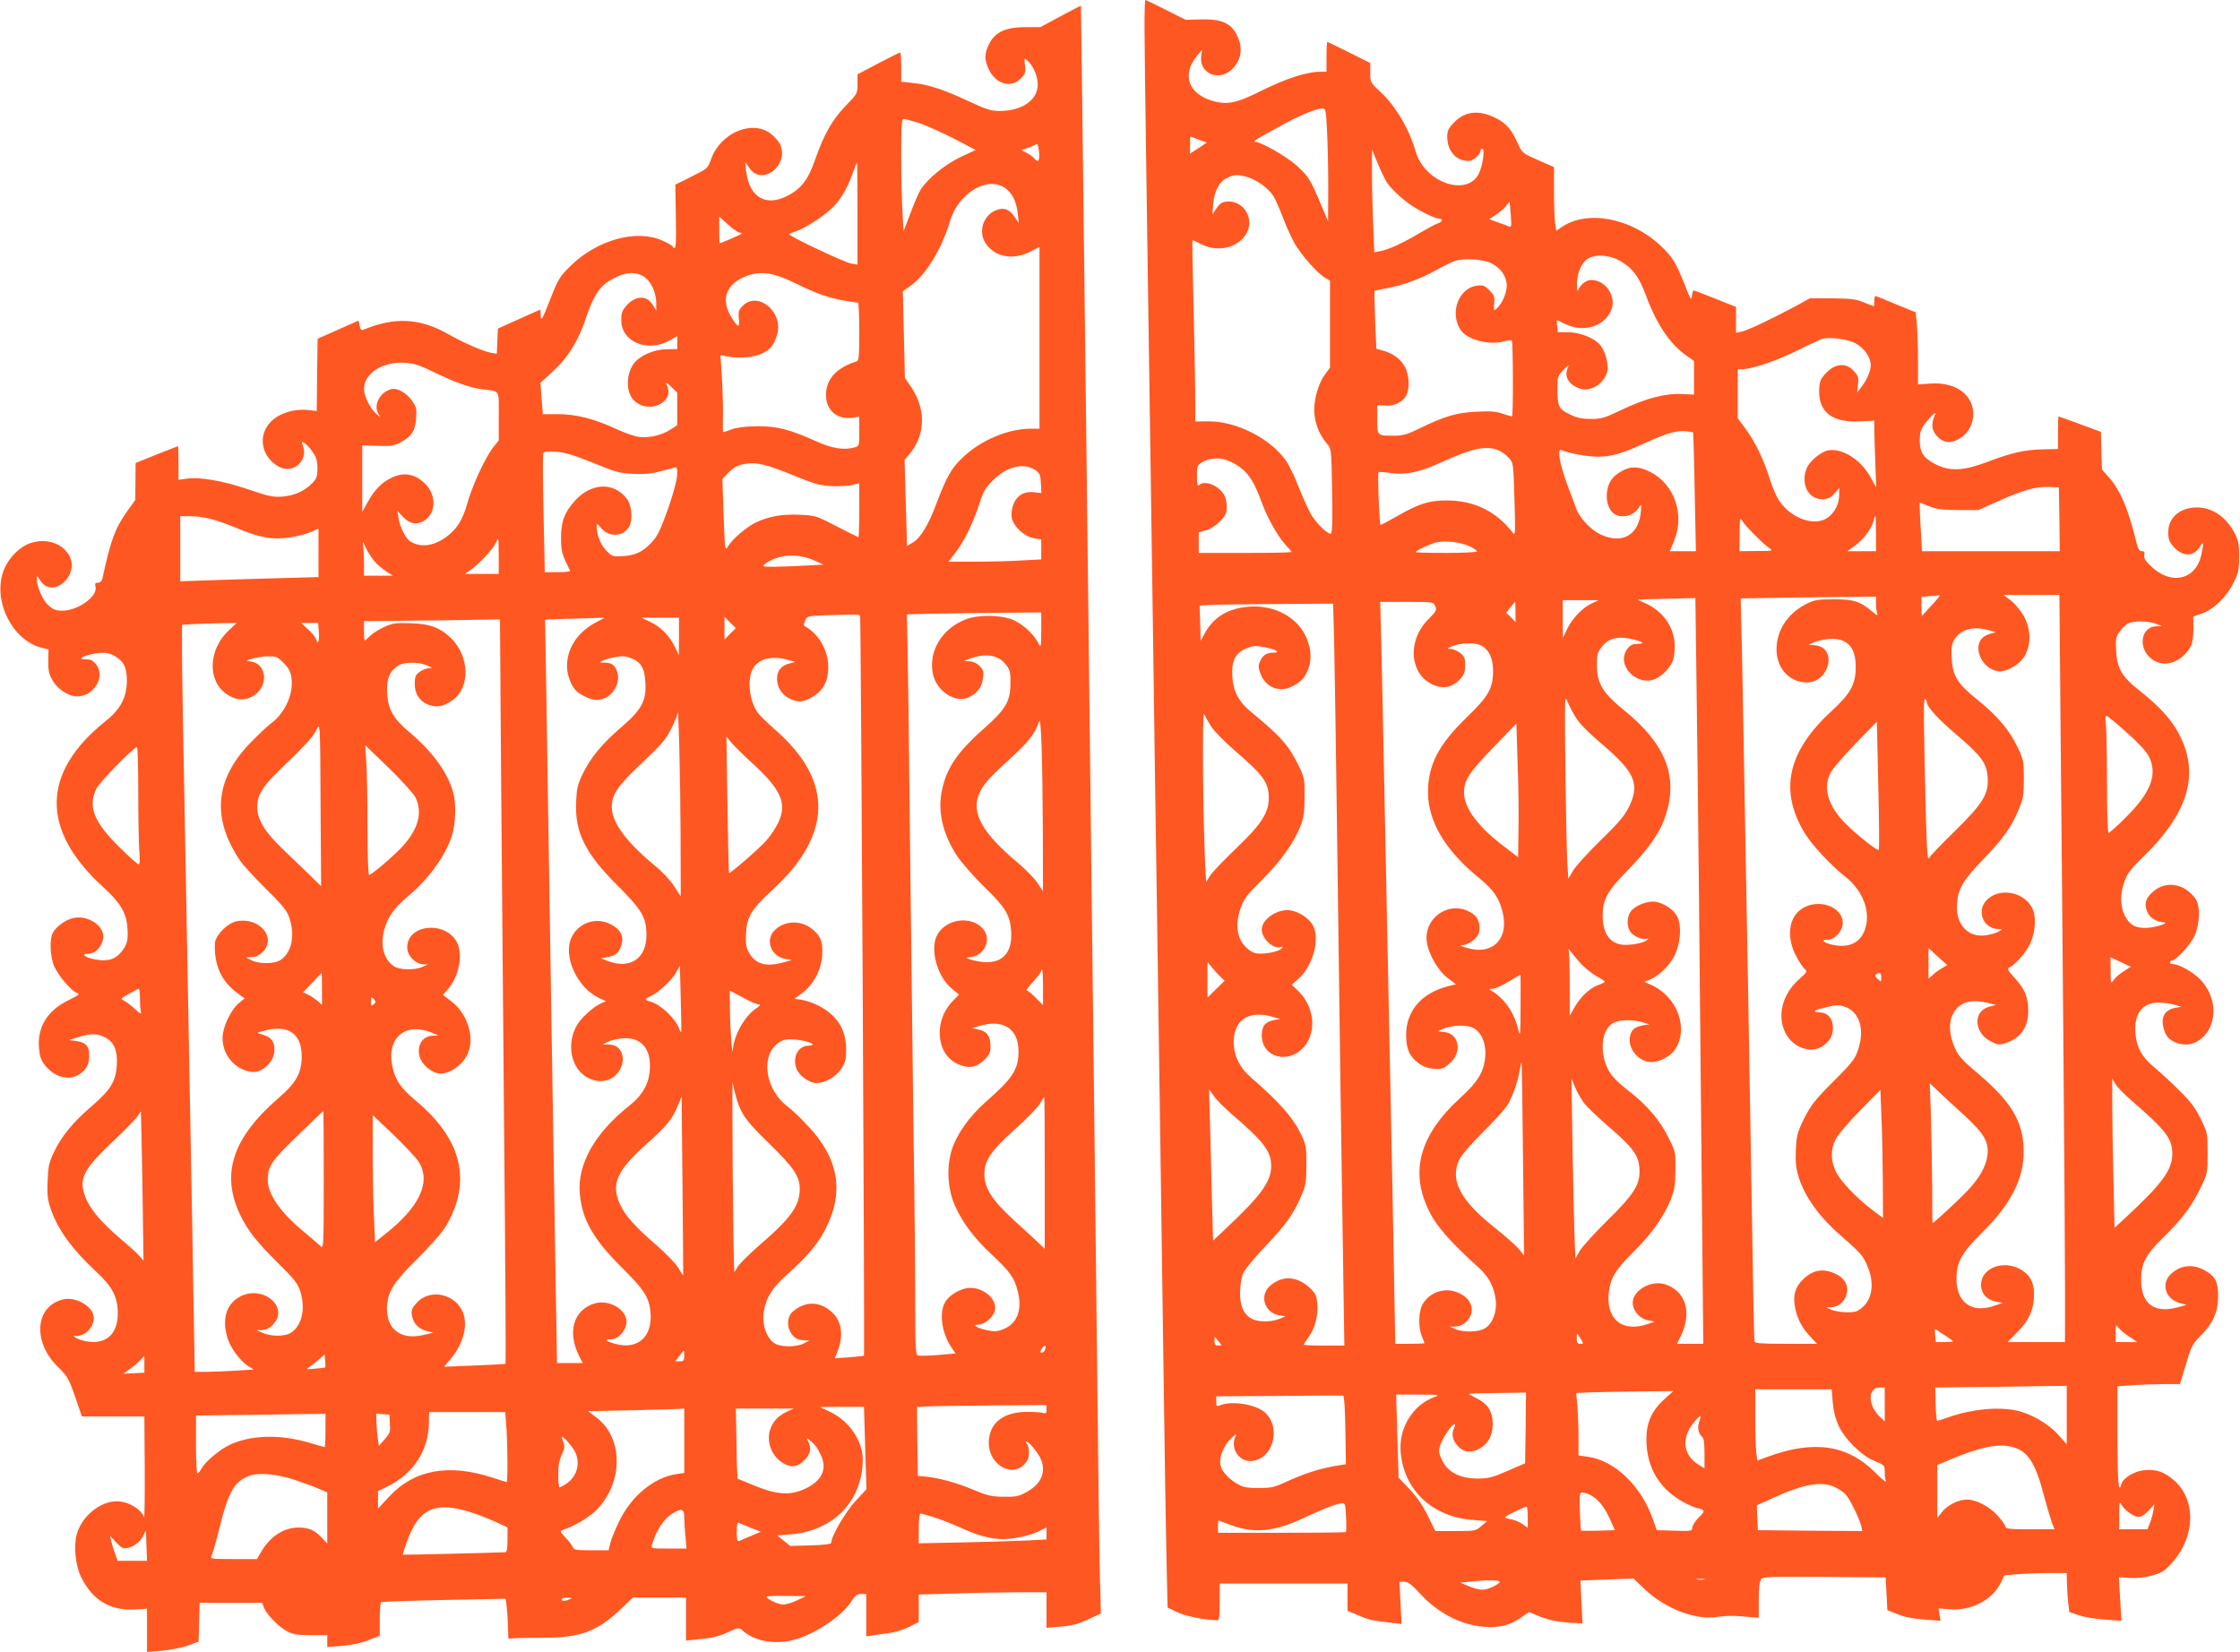 <?xml version="1.0" standalone="no"?>
<!DOCTYPE svg PUBLIC "-//W3C//DTD SVG 20010904//EN"
 "http://www.w3.org/TR/2001/REC-SVG-20010904/DTD/svg10.dtd">
<svg version="1.0" xmlns="http://www.w3.org/2000/svg"
 width="1280pt" height="944pt" viewBox="0 0 1280 944"
 preserveAspectRatio="xMidYMid meet">
<g transform="translate(0,944) scale(0.1,-0.1)"
fill="#ff5722" stroke="none">
<path d="M6540 9283 c0 -87 5 -446 10 -798 9 -607 17 -1149 40 -2760 5 -385
14 -1013 20 -1395 24 -1637 30 -2116 40 -2815 5 -407 13 -857 16 -1001 l6
-261 56 -27 c47 -23 159 -45 230 -46 9 0 12 28 12 105 l0 105 365 0 365 0 0
-78 0 -78 63 -26 c59 -26 77 -30 194 -43 l52 -6 -6 121 -6 120 28 0 c21 0 41
-15 86 -64 105 -115 237 -183 369 -193 90 -6 142 6 208 50 l49 34 69 -28 c47
-18 95 -28 153 -32 l84 -5 -6 122 -6 123 152 6 151 6 67 -64 c119 -112 295
-177 417 -155 34 6 92 7 145 2 l87 -8 0 101 c0 65 4 107 13 118 11 16 42 17
362 15 l350 -3 5 -93 5 -94 58 -23 c38 -16 89 -26 152 -31 l94 -7 -6 36 -5 35
64 -5 c124 -10 244 53 293 155 l19 39 81 7 c44 3 124 6 178 6 l97 0 1 -57 c1
-32 4 -82 7 -112 l7 -54 54 -18 c30 -11 97 -22 149 -25 l95 -7 -8 125 -7 124
62 -4 c40 -3 84 2 125 13 53 14 72 25 110 66 140 149 148 365 18 479 -55 48
-100 64 -168 58 -58 -5 -123 -44 -133 -80 -16 -61 -22 15 -22 271 l0 288 92 7
c50 3 130 6 178 6 l87 0 34 113 c30 101 38 117 81 160 74 74 102 136 103 227
0 82 -14 113 -68 145 -72 43 -141 38 -200 -14 -61 -56 -34 -147 52 -169 l36
-9 -45 -13 c-138 -39 -215 16 -215 155 0 95 25 143 126 242 105 102 163 179
213 283 41 84 41 86 41 200 0 113 -1 116 -39 195 -31 63 -57 98 -125 165 -47
47 -112 107 -144 133 -68 57 -97 110 -104 187 -11 114 38 180 130 180 29 0 70
-5 92 -12 l40 -12 -32 -5 c-71 -13 -92 -64 -61 -143 22 -58 115 -86 176 -54
125 65 135 251 20 363 -43 42 -117 82 -150 83 -10 0 -18 5 -18 10 0 6 5 10 10
10 24 0 109 93 131 143 31 71 33 174 3 213 -67 91 -177 103 -251 29 -36 -36
-42 -69 -19 -114 15 -29 52 -50 89 -52 44 -1 -47 -31 -99 -32 -64 -2 -99 20
-125 76 -25 55 -24 123 2 192 16 44 38 72 96 128 269 258 336 484 213 715 -42
80 -112 156 -219 241 -107 84 -134 130 -139 236 -3 61 -1 75 20 105 13 19 35
40 48 47 32 16 115 15 160 -2 l35 -13 -32 -1 c-90 -2 -109 -125 -28 -187 72
-55 175 -20 226 76 7 14 13 56 13 96 l-1 70 50 18 c68 24 140 94 180 175 29
58 32 75 32 151 0 73 -4 92 -27 136 -48 90 -127 144 -214 144 -96 0 -164 -58
-164 -140 0 -41 5 -55 30 -84 52 -58 113 -60 149 -3 24 37 25 29 10 -43 -32
-150 -181 -178 -298 -56 -24 24 -32 41 -28 55 4 16 0 21 -14 21 -13 0 -21 11
-29 43 -47 194 -92 303 -159 379 l-40 45 -3 108 -3 107 -119 44 c-66 24 -121
44 -123 44 -2 0 -3 -42 -3 -93 l0 -93 -85 -2 c-104 -2 -181 -19 -319 -72 -134
-51 -213 -55 -294 -14 -70 35 -92 68 -92 137 0 43 5 62 28 93 16 21 37 46 47
54 17 14 18 13 10 -5 -20 -48 -17 -81 9 -112 35 -42 76 -50 124 -25 98 50 118
184 40 261 -45 44 -115 65 -199 59 l-69 -5 0 132 c0 73 -3 165 -6 206 l-7 74
-110 45 c-60 25 -114 47 -118 48 -5 2 -9 -10 -9 -27 0 -17 -1 -31 -2 -31 -2 0
-28 10 -58 22 -46 19 -75 22 -181 23 l-127 0 -78 -43 c-134 -72 -277 -140
-311 -147 l-33 -7 0 74 0 74 -118 47 c-64 26 -120 47 -124 47 -4 0 -8 -15 -10
-32 -3 -29 -8 -20 -42 67 -49 124 -69 157 -137 221 -172 161 -424 207 -570
103 l-26 -18 -7 46 c-3 25 -6 107 -6 182 l0 136 -91 40 c-89 39 -91 41 -115
94 -35 78 -64 113 -120 143 -99 52 -182 45 -246 -23 -31 -32 -38 -47 -38 -80
0 -82 50 -139 122 -139 25 0 68 37 68 58 0 7 5 12 11 12 15 0 2 -94 -19 -139
-65 -139 -309 -57 -362 122 -37 129 -116 263 -201 341 -58 54 -59 56 -59 110
l0 56 -120 60 c-66 33 -122 60 -125 60 -3 0 -5 -38 -5 -85 l0 -85 -38 0 c-73
0 -196 -40 -327 -105 -151 -76 -201 -86 -288 -61 -138 40 -175 153 -86 258
l28 33 -5 -35 c-13 -98 98 -148 174 -78 56 53 67 124 30 198 -35 68 -88 92
-203 89 l-90 -2 -112 56 c-62 32 -115 57 -118 57 -3 0 -5 -71 -5 -157z m1043
-590 c4 -71 7 -216 7 -323 l-1 -195 -42 100 c-61 143 -69 156 -139 220 -58 52
-203 135 -239 135 -8 0 13 15 46 34 33 18 95 52 137 75 83 45 170 80 204 81
20 0 21 -7 27 -127z m-733 -51 l46 -17 -48 -32 -48 -31 0 49 c0 27 1 49 3 49
1 0 22 -8 47 -18z m1078 -249 c29 -40 89 -95 142 -130 54 -35 134 -73 155 -73
23 0 18 -18 -7 -26 -12 -3 -60 -29 -106 -56 -99 -59 -176 -94 -224 -103 l-35
-7 -6 159 c-4 87 -7 219 -7 293 l0 135 34 -82 c19 -45 43 -95 54 -110z m-803
36 c54 -15 121 -63 150 -107 13 -20 37 -75 54 -120 17 -46 46 -112 66 -148 39
-70 131 -174 176 -201 l29 -17 0 -249 0 -248 -25 -34 c-38 -49 -65 -135 -65
-207 0 -69 26 -139 72 -193 26 -30 26 -30 30 -273 3 -191 1 -242 -9 -242 -22
0 -88 67 -115 117 -15 26 -45 95 -68 152 -22 57 -54 123 -70 146 -89 129 -286
229 -447 227 l-73 -1 0 157 c-1 86 -5 319 -10 517 -5 198 -8 361 -6 362 1 1
24 -9 51 -23 96 -49 216 -19 260 66 44 85 -22 187 -115 178 -26 -2 -40 -11
-58 -38 l-24 -35 4 55 c6 75 34 131 78 152 41 21 60 22 115 7z m1508 -217 c5
-67 4 -73 -11 -66 -9 4 -38 15 -65 24 l-47 17 39 26 c22 15 48 37 58 51 10 13
19 23 19 23 1 -1 4 -35 7 -75z m633 -268 c67 -41 100 -87 140 -194 61 -165
138 -278 233 -344 l41 -29 0 -96 0 -96 -70 3 c-94 5 -207 -25 -345 -91 -99
-47 -117 -52 -176 -51 -51 0 -79 6 -121 27 -63 31 -68 43 -68 153 0 60 2 67
36 102 22 23 31 29 25 15 -26 -53 0 -100 67 -124 62 -21 141 29 157 100 8 36
-10 106 -36 143 -31 43 -116 79 -187 79 l-60 1 -4 34 c-2 19 -2 34 -1 34 2 0
20 -8 41 -19 108 -54 228 -20 269 76 32 78 -31 173 -115 173 -28 0 -63 -28
-75 -60 -3 -8 -6 6 -6 32 -1 64 25 126 63 150 46 28 130 21 192 -18z m-741
-10 c52 -27 85 -76 85 -126 0 -42 -26 -103 -56 -130 -18 -16 -19 -15 -16 27 4
39 0 49 -27 76 -28 28 -37 31 -73 26 -104 -14 -155 -156 -92 -252 36 -56 164
-90 248 -66 22 6 42 8 45 6 7 -8 9 -435 1 -435 -3 0 -28 7 -54 16 -37 13 -71
15 -149 11 -113 -5 -184 -26 -326 -96 -72 -35 -95 -41 -147 -41 -95 0 -94 -1
-94 94 l0 81 45 -3 c52 -5 105 22 123 63 18 39 14 111 -8 155 -23 45 -65 78
-123 95 l-42 12 -7 164 c-3 90 -5 165 -4 166 1 2 36 9 77 17 91 17 189 54 276
102 36 21 82 43 102 51 53 19 167 13 216 -13z m2078 -456 c51 -28 87 -80 87
-125 0 -34 -24 -89 -59 -132 l-19 -25 5 46 c5 40 2 49 -24 78 -49 55 -122 41
-177 -34 -16 -20 -21 -42 -21 -85 1 -120 79 -177 232 -169 l83 4 0 -45 c0 -25
3 -111 6 -191 l5 -145 -33 59 c-55 100 -163 167 -242 152 -41 -8 -105 -61
-122 -102 -29 -70 -7 -145 49 -169 43 -18 82 -9 112 27 l25 30 0 -37 c0 -50
-21 -96 -59 -128 -72 -60 -211 -16 -284 91 -14 20 -38 75 -53 122 -35 113 -84
214 -139 289 l-45 61 0 140 0 140 23 0 c57 0 192 45 312 104 72 36 139 67 150
70 43 11 147 -3 188 -26z m-928 -510 c1 -1 6 -155 9 -340 l7 -338 -74 0 -75 0
24 58 c63 152 2 326 -138 396 -64 32 -111 33 -162 3 -54 -30 -78 -67 -84 -125
-5 -54 15 -104 47 -122 48 -25 111 -5 140 45 10 17 11 11 7 -33 -13 -132 -109
-184 -231 -126 -55 26 -120 96 -138 147 -8 23 -32 87 -53 142 -20 55 -39 122
-42 149 -4 44 -2 48 14 42 50 -19 146 -36 207 -36 76 0 137 18 272 80 112 52
179 71 228 66 21 -3 40 -6 42 -8z m-1112 -102 c18 -7 44 -26 58 -42 27 -29 27
-30 33 -239 6 -191 5 -208 -9 -190 -96 124 -222 185 -380 185 -97 0 -157 -19
-271 -84 -54 -31 -101 -56 -105 -56 -7 0 -18 288 -12 301 1 3 31 2 65 -4 89
-13 168 3 290 59 182 83 262 100 331 70z m-1546 -58 c99 -43 140 -94 192 -237
34 -94 94 -199 140 -248 17 -18 31 -34 31 -37 0 -4 -119 -6 -265 -6 l-265 0 0
58 0 59 43 13 c25 7 57 28 80 52 31 32 37 46 37 81 0 54 -17 86 -59 114 -37
25 -80 30 -99 11 -9 -9 -12 2 -12 50 0 60 1 63 33 82 36 23 102 26 144 8z
m4751 -335 l2 -183 -393 0 -394 0 -6 107 c-4 58 -7 121 -7 139 l0 32 53 -21
c42 -17 74 -21 167 -22 l115 0 110 49 c144 65 216 85 290 83 l60 -2 3 -182z
m-1048 -83 l0 -100 -82 0 -81 0 41 30 c50 36 98 100 107 141 4 16 8 29 11 29
2 0 4 -45 4 -100z m-690 -10 c30 -31 66 -63 80 -72 24 -16 22 -17 -72 -17
l-98 -1 1 98 c0 94 1 96 17 72 9 -14 41 -50 72 -80z m-1633 -62 c24 -11 43
-24 43 -29 0 -5 -79 -9 -175 -9 -96 0 -175 2 -175 5 0 8 79 45 117 55 52 12
138 2 190 -22z m2643 -335 c-30 -32 -55 -60 -57 -62 -2 -2 -3 21 -3 52 l0 56
48 4 c26 2 51 4 56 5 5 1 -15 -24 -44 -55z m734 -630 c12 -1234 26 -2941 26
-3265 l0 -318 -164 0 -164 0 57 58 c66 65 95 133 94 217 0 67 -23 109 -76 140
-99 57 -226 9 -227 -87 0 -50 34 -88 86 -97 l39 -7 -54 -18 c-124 -42 -211 21
-211 154 0 97 29 149 143 262 170 168 243 313 241 473 -3 170 -72 282 -279
455 -66 55 -93 85 -111 124 -46 99 -41 187 15 240 36 34 90 43 163 26 l53 -13
-40 -11 c-91 -26 -86 -146 8 -196 41 -22 49 -23 85 -12 86 26 132 90 132 183
0 79 -19 126 -74 186 -46 51 -49 56 -30 66 34 18 91 84 114 131 29 61 37 150
17 197 -40 96 -177 130 -256 63 -72 -60 -33 -173 61 -174 22 -1 22 -1 -5 -16
-15 -8 -49 -17 -75 -20 -100 -11 -168 66 -159 181 6 86 35 135 151 255 114
118 160 183 202 285 26 62 29 82 29 175 0 100 -2 109 -36 180 -47 99 -116 180
-232 273 -114 92 -140 135 -145 242 -2 57 1 76 18 103 35 56 109 75 195 50
l40 -11 -28 -8 c-16 -4 -35 -13 -44 -20 -62 -52 -14 -174 77 -194 49 -11 130
34 160 87 38 66 35 155 -6 228 -17 30 -50 70 -73 88 l-43 32 160 0 160 0 6
-687z m-1054 638 c0 -22 3 -48 7 -58 5 -14 -1 -11 -26 10 -73 61 -107 72 -221
72 -91 0 -111 -3 -155 -25 -99 -49 -162 -134 -172 -234 -13 -121 63 -216 172
-216 131 0 176 200 47 212 l-37 4 30 13 c17 8 54 16 84 19 103 9 156 -45 155
-158 0 -102 -28 -152 -139 -255 -252 -231 -300 -457 -150 -700 42 -68 149
-182 229 -245 105 -82 150 -209 110 -310 -29 -71 -91 -98 -180 -80 -56 12 -73
30 -28 30 39 0 84 50 84 95 0 99 -153 146 -244 74 -65 -51 -76 -156 -26 -256
17 -33 39 -68 50 -78 19 -17 19 -18 -32 -64 -91 -82 -123 -200 -79 -297 40
-89 147 -130 216 -83 44 30 60 61 59 111 -2 49 -30 80 -73 82 -43 1 -39 12 12
24 76 19 87 20 121 11 82 -23 119 -112 92 -219 -20 -78 -29 -90 -164 -225 -93
-94 -115 -123 -153 -198 -39 -80 -43 -97 -47 -177 -3 -70 0 -103 16 -157 34
-110 118 -228 237 -331 103 -90 125 -113 144 -151 53 -104 47 -206 -15 -261
-30 -26 -42 -30 -92 -30 -31 1 -70 7 -87 15 l-30 13 28 1 c41 1 75 29 88 70
15 52 -8 96 -64 122 -71 32 -127 22 -184 -33 -42 -40 -57 -87 -48 -146 10 -67
37 -124 85 -176 l43 -46 -177 0 c-133 0 -178 3 -180 13 -3 6 -9 334 -15 727
-7 393 -16 951 -21 1240 -5 289 -14 786 -20 1105 -5 319 -13 714 -16 877 l-7
298 169 3 c93 1 267 4 387 5 l217 2 0 -39z m-1026 -433 c7 -470 20 -1733 32
-3065 l7 -733 -75 0 -75 0 23 47 c64 136 25 258 -94 294 -80 23 -182 -36 -182
-106 0 -46 40 -92 88 -101 l37 -7 -40 -14 c-139 -48 -233 22 -223 166 7 92 35
140 143 247 104 103 177 207 214 303 20 54 25 84 25 167 1 99 0 103 -41 185
-47 95 -121 183 -221 260 -88 69 -118 104 -138 163 -33 98 -13 201 47 231 34
18 109 19 164 3 l40 -12 -37 -6 c-48 -9 -66 -25 -74 -64 -13 -71 51 -146 124
-146 43 0 105 32 131 68 84 119 18 305 -133 373 l-40 18 29 11 c49 19 109 75
140 131 39 72 47 187 16 237 -24 38 -72 69 -119 78 -42 8 -115 -19 -142 -53
-24 -31 -26 -85 -4 -118 17 -26 77 -51 95 -39 8 4 9 3 5 -4 -10 -16 -73 -32
-127 -32 -84 0 -130 59 -131 164 0 95 25 142 147 266 111 115 172 200 204 284
88 236 17 429 -231 629 -119 96 -153 152 -153 258 0 56 4 71 28 102 36 47 88
62 160 47 71 -14 94 -30 45 -30 -27 0 -42 -6 -57 -26 -74 -94 58 -227 167
-170 36 19 78 65 91 99 6 16 11 54 11 86 0 102 -66 198 -167 243 -24 10 -43
20 -43 21 0 1 74 4 164 5 l164 4 6 -464z m-599 433 c-52 -24 -110 -84 -140
-146 l-24 -50 -1 108 0 107 103 0 102 0 -40 -19z m-894 -15 c10 -22 7 -29 -39
-75 -128 -128 -105 -332 44 -381 50 -17 95 -5 133 34 27 28 33 42 33 82 1 40
-3 51 -26 71 -15 12 -39 23 -54 24 -26 1 -26 1 8 16 46 20 130 22 164 4 45
-24 67 -72 68 -144 0 -99 -25 -145 -146 -262 -166 -160 -226 -276 -226 -434 1
-168 100 -334 297 -493 75 -61 108 -109 128 -185 42 -160 -58 -258 -210 -208
-36 11 -37 13 -13 14 15 1 42 14 59 29 25 22 32 36 33 69 1 48 -21 78 -71 99
-118 50 -247 -50 -230 -178 9 -70 66 -168 120 -208 l47 -35 -44 -11 c-153 -39
-241 -141 -241 -279 1 -82 18 -121 71 -161 25 -19 51 -29 87 -32 47 -3 55 -1
90 30 75 64 56 172 -31 180 l-37 4 30 13 c50 23 137 26 174 6 47 -24 75 -91
68 -165 -7 -85 -43 -144 -141 -233 -238 -217 -294 -429 -173 -662 41 -79 125
-173 275 -308 59 -53 90 -111 99 -187 8 -67 -18 -135 -61 -161 -37 -23 -126
-25 -171 -4 l-30 13 33 1 c47 1 92 48 92 94 0 45 -30 81 -85 102 -72 28 -154
0 -195 -67 -24 -40 -27 -132 -5 -185 8 -19 15 -37 15 -39 0 -2 -38 -4 -83 -4
l-84 0 -7 382 c-3 211 -11 590 -16 843 -12 582 -27 1340 -40 1975 -5 272 -13
618 -16 768 l-7 272 152 0 c151 0 151 0 162 -24z m459 -33 l0 -58 -26 27 -27
26 24 31 c13 16 25 30 27 30 1 1 2 -25 2 -56z m-1036 -185 c3 -128 10 -600 16
-1048 13 -1036 28 -2065 36 -2567 l6 -393 -116 0 c-64 0 -116 2 -116 5 0 3 13
23 29 45 36 50 55 125 48 193 -4 43 -10 56 -44 88 -72 67 -157 71 -226 10 -62
-56 -32 -152 52 -168 l36 -6 -33 -14 c-45 -18 -111 -20 -150 -4 -52 22 -77 73
-76 156 1 42 8 86 18 108 9 22 67 92 129 157 116 121 160 184 206 292 23 55
26 77 26 174 0 108 -1 112 -39 188 -40 82 -130 181 -273 304 -69 59 -103 127
-103 208 0 127 88 183 225 142 l40 -12 -32 -5 c-53 -10 -73 -34 -73 -88 1
-128 155 -168 243 -64 73 87 57 230 -36 319 l-35 34 39 35 c78 70 120 214 86
295 -18 43 -78 86 -131 95 -74 12 -166 -49 -166 -110 0 -52 69 -115 109 -99 9
3 12 1 7 -6 -9 -16 -72 -32 -123 -32 -33 0 -50 7 -77 31 -59 51 -71 137 -34
236 17 47 39 75 120 155 105 104 183 213 219 306 19 47 23 77 24 167 0 107 -1
112 -37 185 -56 113 -99 161 -271 303 -67 55 -99 114 -105 196 -6 92 14 136
77 164 40 17 52 18 105 9 66 -13 98 -32 52 -32 -39 0 -61 -15 -76 -50 -11 -26
-10 -37 4 -73 30 -77 108 -107 182 -69 49 25 72 51 90 99 19 54 17 104 -6 167
-50 132 -198 209 -360 186 -107 -15 -182 -66 -228 -154 l-21 -38 -3 101 -3
100 70 4 c39 2 210 4 381 5 l312 2 6 -232z m1379 -416 c21 -36 72 -87 154
-157 185 -158 214 -226 153 -353 -27 -55 -57 -91 -166 -197 -73 -71 -144 -150
-157 -174 l-25 -43 -6 93 c-3 52 -8 290 -11 529 -4 397 -4 432 10 395 9 -22
30 -64 48 -93z m2007 87 c0 -27 62 -96 168 -186 145 -124 174 -164 180 -244 7
-96 -24 -148 -188 -309 -76 -74 -142 -144 -148 -154 -7 -14 -11 45 -16 205
-14 563 -16 710 -6 704 6 -3 10 -11 10 -16z m-4089 -141 c17 -26 76 -87 132
-135 169 -146 197 -185 197 -274 0 -85 -43 -151 -189 -290 -69 -66 -136 -136
-147 -155 l-22 -35 -6 123 c-12 256 -17 864 -5 838 5 -14 24 -46 40 -72z
m5228 -31 c65 -57 113 -109 128 -136 55 -104 16 -208 -130 -353 -49 -49 -93
-88 -98 -88 -5 0 -9 121 -9 283 0 155 -3 306 -6 335 -4 28 -3 52 2 52 5 0 56
-42 113 -93z m-1413 -674 c-7 -8 -122 83 -187 147 -103 102 -134 207 -88 295
12 22 76 96 142 165 l122 125 8 -363 c5 -200 6 -366 3 -369z m-2059 115 l-2
-157 -72 55 c-156 117 -237 225 -237 314 0 71 29 116 169 260 l130 135 7 -225
c5 -124 7 -296 5 -382z m357 -766 c22 -23 61 -55 88 -70 26 -15 48 -29 48 -32
0 -4 -16 -12 -36 -19 -49 -18 -100 -65 -135 -125 l-29 -51 0 177 c0 97 -3 185
-6 195 -3 12 1 10 13 -7 10 -14 36 -44 57 -68z m2062 -26 c-17 -10 -41 -27
-53 -39 l-23 -20 0 87 0 88 53 -49 54 -48 -31 -19z m1039 -17 c-22 -14 -48
-36 -57 -50 -17 -23 -17 -22 -17 53 l-1 77 58 -27 58 -27 -41 -26z m-5158 -34
l21 -20 -49 -48 -49 -48 0 101 0 102 28 -34 c15 -18 37 -42 49 -53z m3773 -2
c0 -26 0 -26 -20 -8 -16 14 -17 20 -8 27 22 13 28 9 28 -19z m-2061 -165 c-1
-166 -2 -178 -13 -133 -24 99 -76 175 -152 222 -18 11 -17 12 7 12 14 1 54 19
90 41 35 21 65 39 67 40 1 0 2 -82 1 -182z m14 -873 l6 -550 -29 36 c-17 20
-79 76 -139 123 -199 158 -258 273 -201 391 11 23 70 91 131 151 60 60 123
129 139 152 31 47 64 140 75 210 4 24 8 42 10 40 1 -2 5 -250 8 -553z m350
319 c18 -22 81 -83 142 -135 135 -117 167 -159 173 -234 7 -91 -26 -146 -184
-301 -73 -72 -144 -150 -157 -173 l-25 -43 -6 173 c-3 96 -8 327 -11 514 l-5
340 21 -50 c11 -27 35 -68 52 -91z m3123 20 c202 -175 238 -222 237 -310 -1
-91 -58 -169 -264 -360 l-66 -61 -6 276 c-4 152 -7 344 -7 426 l0 150 19 -31
c10 -17 49 -57 87 -90z m-954 -86 c115 -105 144 -154 135 -229 -8 -67 -47
-134 -121 -211 -52 -54 -186 -178 -193 -178 -1 0 -2 96 -2 213 -1 116 -4 296
-7 400 l-7 187 49 -47 c28 -27 93 -87 146 -135z m-4186 7 c184 -158 227 -214
228 -296 0 -92 -55 -169 -265 -366 l-67 -63 -6 213 c-3 116 -8 311 -11 432
l-6 220 29 -41 c16 -22 60 -66 98 -99z m3723 -383 l1 -213 -62 47 c-92 70
-181 164 -207 218 -31 63 -31 128 -1 186 12 25 75 98 139 163 l116 118 6 -153
c4 -84 7 -249 8 -366z m1408 -891 l46 -31 -61 0 -62 0 0 52 c0 49 1 51 15 31
8 -11 36 -35 62 -52z m-1039 -2 c17 -12 32 -23 32 -25 0 -2 -22 -4 -49 -4
l-49 0 -4 40 c-3 38 -3 39 17 24 11 -8 35 -24 53 -35z m-2095 -11 c17 -27 17
-28 -3 -28 -16 0 -20 7 -20 32 0 17 1 29 3 27 2 -2 11 -16 20 -31z m-2069 -15
c19 -23 19 -23 -2 -23 -17 0 -22 6 -22 27 0 14 1 24 3 22 1 -2 11 -14 21 -26z
m4846 -420 l0 -167 -49 55 c-57 63 -155 120 -239 138 -107 22 -254 8 -386 -38
-33 -12 -62 -21 -66 -21 -4 0 -8 43 -9 95 l-2 95 213 3 c117 1 286 3 376 5
l162 2 0 -167z m-1040 60 l0 -96 -26 24 c-71 66 -73 169 -4 169 l30 0 0 -97z
m-298 20 c9 -108 41 -177 117 -254 46 -45 84 -73 124 -89 55 -23 57 -25 57
-61 0 -21 3 -45 7 -55 3 -9 -25 14 -63 52 -156 156 -347 185 -606 91 l-66 -24
-6 45 c-3 25 -6 116 -6 203 l0 159 219 0 218 0 5 -67z m-960 12 c-72 -65 -103
-132 -104 -226 -1 -169 77 -296 229 -373 29 -14 58 -26 65 -26 7 0 19 -4 27
-9 11 -7 6 -17 -23 -45 -20 -20 -36 -46 -36 -57 0 -19 -6 -20 -102 -17 l-101
3 -18 52 c-67 198 -219 346 -378 368 l-51 7 0 102 c0 57 -3 137 -6 179 l-7 76
89 4 c49 1 174 4 278 5 l188 2 -50 -45z m-794 -166 l-3 -202 -100 -43 c-87
-38 -110 -44 -171 -44 -99 0 -169 35 -202 102 -20 40 -22 52 -13 85 11 40 66
123 82 123 6 0 6 -8 -1 -19 -17 -32 -11 -68 15 -99 33 -40 74 -48 120 -26 55
26 85 77 85 145 0 70 -27 115 -89 146 -24 12 -45 24 -48 26 -2 3 71 5 162 6
l165 2 -2 -202z m-1030 -11 l3 -196 -72 -12 c-85 -15 -176 -45 -274 -91 -61
-28 -81 -33 -150 -33 -59 -1 -89 4 -115 18 -55 29 -99 76 -106 113 -9 46 18
111 62 154 26 24 33 28 25 12 -32 -63 13 -143 82 -143 127 0 184 186 86 277
-50 46 -186 69 -253 43 -24 -9 -26 -8 -26 20 l0 30 358 2 c196 2 362 3 367 2
6 0 11 -75 13 -196z m509 188 c-124 -45 -206 -179 -193 -317 20 -219 184 -370
417 -386 l77 -6 -33 -28 c-32 -28 -35 -29 -148 -29 l-115 0 -42 85 c-28 58
-61 107 -104 153 l-64 67 -7 238 -7 237 128 0 c120 -1 126 -2 91 -14z m1513
-140 c-12 -31 -5 -70 16 -87 10 -8 14 -36 14 -96 l0 -85 -32 20 c-97 60 -103
164 -15 259 25 28 31 24 17 -11z m1792 -146 c86 -24 129 -90 177 -275 18 -66
39 -137 46 -157 l15 -38 -140 0 c-111 0 -140 3 -140 14 0 7 -19 35 -42 61 -47
54 -125 95 -178 95 -49 0 -112 -32 -143 -71 l-27 -34 0 151 0 151 73 31 c174
73 279 94 359 72z m-1017 -229 c22 -10 50 -29 62 -42 24 -26 78 -137 89 -182
l6 -27 -298 2 -299 3 -3 71 -3 71 88 40 c179 82 280 100 358 64z m-1397 -45
c43 -23 79 -66 111 -136 l29 -65 -95 -3 c-53 -1 -97 -1 -98 0 -2 2 -5 51 -7
111 -3 98 -2 107 15 107 10 0 30 -6 45 -14z m3081 -103 c47 -32 68 -29 108 13
l34 37 -7 -39 c-3 -21 -12 -54 -20 -71 l-13 -33 -80 0 -81 0 0 83 c0 72 2 79
13 57 7 -13 28 -35 46 -47z m-4477 -24 c2 -44 1 -83 -1 -85 -2 -2 -168 -4
-368 -4 l-363 0 0 35 c0 19 1 35 3 35 1 0 27 -9 57 -21 143 -55 258 -45 431
36 119 56 188 82 221 84 14 1 17 -12 20 -80z m1038 0 l0 -60 -30 21 c-16 12
-46 24 -65 27 -19 3 -35 8 -35 12 1 6 107 58 123 60 4 1 7 -26 7 -60z m1008
-356 c-10 -2 -28 -2 -40 0 -13 2 -5 4 17 4 22 1 32 -1 23 -4z m-1168 -14 c0
-5 -20 -19 -45 -30 -47 -21 -72 -19 -140 9 l-40 17 55 6 c97 10 170 10 170 -2z"/>
<path d="M6060 9347 l-115 -62 -85 0 c-112 0 -174 -28 -207 -95 -29 -55 -29
-92 -2 -148 41 -83 125 -107 181 -52 27 28 30 36 25 76 -5 44 -4 45 15 27 33
-30 58 -89 58 -137 0 -87 -90 -150 -215 -150 -54 0 -76 7 -181 56 -138 65
-228 95 -319 104 l-65 7 0 83 c0 46 -3 84 -6 84 -4 0 -60 -28 -125 -62 l-119
-63 0 -55 c0 -55 -1 -56 -68 -125 -76 -79 -123 -162 -173 -304 -39 -113 -76
-164 -148 -204 -129 -73 -228 -20 -247 133 l-6 55 24 -35 c74 -109 235 21 173
140 -8 16 -31 41 -51 56 -106 82 -288 4 -341 -146 -18 -52 -19 -53 -111 -99
l-93 -46 3 -182 c3 -171 0 -200 -18 -172 -3 6 -31 22 -61 35 -147 65 -372 3
-523 -146 -63 -62 -70 -74 -118 -196 -43 -109 -51 -123 -52 -91 0 20 -1 37 -3
37 -1 0 -57 -24 -122 -54 l-120 -54 -3 -72 -3 -72 -34 6 c-49 10 -155 56 -252
111 -156 87 -300 94 -475 21 -12 -6 -18 0 -23 22 l-6 30 -117 -52 -117 -52 -3
-206 -2 -207 -53 6 c-77 8 -161 -19 -208 -66 -80 -79 -56 -206 48 -260 78 -40
164 35 135 119 -10 28 -10 29 9 17 11 -7 32 -29 46 -51 21 -30 27 -50 27 -92
0 -46 -4 -58 -29 -85 -44 -45 -101 -71 -171 -77 -54 -4 -77 1 -195 41 -143 49
-279 73 -355 61 l-44 -6 0 96 c0 53 -1 96 -3 96 -2 0 -57 -22 -123 -48 l-119
-48 -1 -106 -1 -105 -47 -66 c-68 -96 -93 -162 -141 -384 -4 -15 -13 -23 -25
-23 -16 0 -19 -5 -14 -24 13 -54 -101 -136 -189 -136 -37 0 -53 6 -80 30 -33
29 -67 107 -67 154 0 18 3 16 20 -11 67 -110 228 26 166 141 -37 69 -125 100
-213 75 -70 -19 -143 -95 -167 -173 -55 -174 63 -394 230 -430 l31 -7 -1 -67
c-1 -54 4 -75 24 -110 29 -51 92 -92 141 -92 98 0 165 117 106 186 -17 20 -33
27 -56 26 -43 -1 -31 13 23 27 65 16 107 14 143 -9 51 -31 68 -65 68 -140 0
-94 -36 -163 -120 -230 -369 -294 -375 -622 -16 -949 100 -92 133 -147 139
-233 6 -74 -2 -100 -39 -143 -37 -42 -81 -52 -155 -36 -58 13 -72 31 -25 31
40 0 81 49 81 97 0 71 -99 128 -180 104 -47 -14 -98 -55 -112 -90 -14 -38 -11
-116 7 -172 18 -53 101 -153 137 -165 16 -5 7 -12 -50 -40 -122 -59 -180 -155
-169 -276 4 -46 12 -68 34 -96 58 -71 139 -91 199 -50 39 27 54 56 54 107 0
51 -19 73 -71 81 l-44 6 54 17 c69 22 107 21 150 -1 51 -26 73 -73 69 -152 -5
-99 -34 -147 -142 -240 -108 -92 -175 -174 -219 -267 -27 -58 -32 -82 -35
-163 -3 -77 0 -107 17 -157 41 -120 122 -232 262 -362 91 -84 122 -144 122
-236 1 -129 -79 -190 -205 -155 -21 6 -40 16 -44 22 -4 7 -3 8 4 4 6 -4 27 0
47 8 40 17 69 70 59 110 -13 55 -103 104 -167 91 -166 -34 -185 -241 -36 -387
54 -53 62 -66 98 -170 l39 -113 178 0 179 0 2 -295 c1 -162 -1 -288 -4 -280
-18 47 -91 90 -156 90 -95 0 -199 -85 -228 -187 -19 -69 -8 -179 24 -245 65
-133 166 -194 308 -186 l69 4 0 -124 0 -123 85 7 c47 4 114 17 148 29 l62 23
3 111 3 111 178 0 179 0 12 -31 c18 -41 86 -110 135 -134 31 -16 61 -20 132
-20 l93 0 0 -34 0 -34 87 7 c55 5 109 16 150 33 l63 25 0 93 c0 52 4 96 8 99
4 2 166 8 359 12 l352 7 5 -34 c3 -19 7 -70 8 -114 l3 -80 30 2 c17 2 94 3
173 3 212 1 304 36 441 165 l68 65 152 0 151 0 0 -123 0 -123 88 9 c62 6 105
17 151 38 63 29 64 29 85 10 58 -53 156 -76 255 -61 128 20 309 135 371 235
17 27 28 35 51 35 l29 0 0 -121 0 -121 33 5 c17 3 59 9 92 13 34 4 85 19 118
35 l57 29 0 79 0 78 203 6 c111 4 275 7 365 7 l162 0 0 -101 0 -102 83 7 c63
5 99 15 155 41 l73 34 -6 218 c-3 120 -10 632 -15 1138 -6 506 -15 1291 -20
1745 -5 454 -14 1217 -20 1695 -10 891 -21 1793 -41 3450 -6 517 -12 941 -12
942 -1 1 -54 -26 -117 -60z m-814 -608 c38 -12 127 -52 199 -88 l130 -68 -87
-41 c-90 -43 -189 -125 -228 -187 -11 -18 -37 -78 -58 -135 l-39 -102 -6 114
c-4 62 -7 206 -7 321 0 170 2 207 14 207 8 0 45 -10 82 -21z m692 -174 c3 -47
-6 -56 -29 -29 -7 8 -26 22 -43 31 l-30 15 38 13 c21 7 40 16 43 19 11 11 17
-4 21 -49z m-1038 -346 l0 -291 -37 6 c-37 6 -352 155 -353 167 0 3 17 11 38
17 44 14 140 73 196 123 51 44 97 118 126 202 13 37 25 67 27 67 2 0 3 -131 3
-291z m841 148 c42 -27 66 -75 75 -147 l6 -55 -24 35 c-31 46 -63 57 -110 37
-71 -30 -99 -123 -56 -187 53 -80 157 -99 258 -47 l50 26 0 -519 0 -520 -50 0
c-127 0 -281 -64 -384 -160 -70 -66 -94 -108 -157 -273 -46 -122 -90 -193
-135 -219 l-31 -18 -7 246 -7 245 26 31 c94 111 98 258 11 387 l-35 51 -6 248
-6 247 46 33 c87 63 177 210 224 369 47 158 211 258 312 190z m-1513 -257 c8
0 12 -3 9 -6 -6 -6 -117 -54 -124 -54 -2 0 -3 34 -3 76 l0 76 51 -46 c28 -25
58 -46 67 -46z m-550 -250 c41 -25 71 -89 72 -150 l0 -45 -19 32 c-35 57 -99
55 -151 -3 -25 -29 -30 -43 -30 -84 0 -124 151 -187 278 -115 l42 24 0 -37 0
-37 -63 -1 c-72 -1 -154 -38 -187 -84 -42 -59 -43 -157 -3 -202 82 -93 246
-20 192 85 -8 16 -1 12 25 -12 l36 -35 0 -93 0 -93 -37 -24 c-50 -33 -123 -50
-181 -43 -26 3 -85 24 -132 46 -122 57 -227 84 -332 84 l-86 0 -7 90 -7 89 71
65 c87 79 148 178 192 313 37 110 73 169 126 202 82 51 147 61 201 28z m865
-38 c119 -59 198 -87 288 -101 35 -6 67 -11 72 -11 4 0 7 -74 7 -165 0 -149
-2 -166 -17 -171 -114 -36 -173 -101 -173 -191 0 -85 60 -140 144 -131 l46 6
0 -84 c0 -83 0 -84 -27 -91 -62 -17 -128 -6 -219 35 -153 69 -225 87 -339 86
-66 -1 -115 -7 -144 -18 -24 -9 -46 -16 -48 -16 -3 0 -3 35 -2 78 2 42 -1 141
-5 220 l-9 143 39 -8 c64 -13 152 -6 199 17 50 24 70 51 87 113 33 127 -112
244 -197 160 -24 -24 -27 -34 -23 -75 6 -54 -5 -52 -42 8 -64 103 -31 193 87
237 81 30 155 19 276 -41z m-2061 -510 c115 -56 203 -88 275 -97 103 -13 93 3
93 -154 l0 -138 -31 -39 c-44 -54 -122 -222 -149 -322 -26 -93 -60 -148 -122
-192 -72 -52 -147 -61 -205 -23 -26 17 -59 83 -66 136 l-6 37 33 -35 c42 -44
89 -48 134 -10 56 47 51 143 -10 202 -60 57 -122 67 -194 31 -55 -27 -95 -69
-133 -138 l-31 -55 0 190 0 190 87 -3 c76 -3 94 0 132 20 62 32 84 66 89 138
4 53 1 65 -23 99 -30 45 -86 76 -119 67 -63 -16 -102 -87 -76 -137 l13 -24
-27 24 c-33 31 -66 99 -66 137 0 90 105 158 232 151 55 -4 84 -13 170 -55z
m909 -518 c130 -53 152 -59 230 -62 79 -4 114 2 227 34 20 6 22 3 22 -34 0
-61 -87 -317 -125 -366 -52 -69 -105 -99 -180 -104 -63 -4 -66 -3 -99 30 -33
33 -56 89 -56 136 0 23 1 23 26 -7 48 -57 136 -47 164 19 16 39 8 115 -17 148
-74 99 -204 94 -298 -10 -59 -65 -80 -120 -79 -213 0 -77 5 -93 52 -187 2 -5
-30 -8 -71 -8 l-74 0 -7 335 c-4 184 -5 339 -1 346 5 8 30 10 74 7 52 -4 101
-19 212 -64z m1144 -71 c118 -49 152 -58 215 -61 41 -2 94 1 118 6 l42 10 0
-154 c0 -85 -2 -154 -5 -154 -2 0 -58 28 -124 62 -115 60 -122 62 -208 66
-101 5 -175 -8 -250 -42 -56 -27 -136 -94 -163 -139 -17 -27 -18 -23 -25 178
l-7 207 28 30 c37 38 60 51 109 58 61 9 118 -5 270 -67z m1385 28 c21 -15 26
-28 28 -73 l3 -56 -44 5 c-76 9 -127 -45 -127 -133 0 -51 68 -120 128 -130
l42 -7 0 -57 0 -57 -112 -6 c-62 -4 -182 -7 -265 -7 l-153 0 41 53 c50 65 99
167 135 277 23 72 35 92 79 136 80 80 179 102 245 55z m-4715 -277 c33 -8 98
-31 145 -51 133 -56 206 -69 301 -55 44 6 100 20 124 31 l45 20 0 -138 0 -139
-217 -6 c-120 -3 -298 -9 -395 -12 l-178 -6 0 186 0 186 58 0 c32 0 85 -7 117
-16z m1645 -214 l0 -100 -97 0 -96 0 39 28 c48 36 121 114 136 147 6 14 13 25
15 25 1 0 3 -45 3 -100z m-698 -41 c18 -17 47 -40 63 -50 l30 -19 -82 0 -83 0
0 69 c0 38 -2 84 -5 102 -5 30 -3 27 19 -19 14 -28 40 -66 58 -83z m2503 17
l50 -23 -156 -8 c-85 -4 -164 -5 -175 -3 -17 3 -16 6 9 23 74 48 181 53 272
11z m1295 -398 c-1 -100 -1 -102 -17 -73 -28 55 -95 114 -151 135 -71 27 -193
27 -262 1 -138 -53 -216 -183 -189 -313 21 -97 126 -167 201 -135 50 22 80 60
85 111 5 38 2 48 -20 70 -17 17 -38 26 -59 27 -32 0 -32 1 -8 10 96 39 174 28
217 -28 25 -32 28 -45 27 -107 0 -105 -27 -150 -153 -261 -154 -136 -217 -231
-241 -366 -21 -116 11 -243 90 -362 27 -40 96 -118 154 -175 121 -117 147
-160 154 -253 8 -116 -43 -180 -143 -178 -53 1 -142 27 -97 28 86 3 134 104
77 165 -67 73 -202 56 -256 -31 -49 -79 -6 -244 82 -315 l39 -32 -34 -35 c-49
-50 -76 -115 -76 -181 0 -98 47 -166 130 -191 50 -15 86 -5 127 36 27 27 33
40 33 77 0 56 -21 85 -68 94 l-37 8 40 12 c136 42 225 -14 225 -143 0 -106
-31 -153 -189 -292 -93 -82 -165 -185 -193 -274 -30 -101 -23 -226 20 -320 45
-99 109 -183 208 -276 106 -99 130 -132 150 -212 27 -104 -4 -185 -82 -215
-39 -15 -52 -15 -99 -5 -58 13 -82 31 -41 31 33 0 83 44 91 80 14 63 -59 130
-142 130 -44 0 -108 -34 -136 -72 -43 -57 -29 -182 29 -267 l24 -36 -100 -9
c-55 -4 -107 -6 -115 -2 -13 5 -15 47 -15 298 0 161 -4 604 -10 983 -5 380
-14 1124 -20 1655 -5 531 -12 1040 -14 1132 l-4 167 151 4 c84 1 257 4 385 5
l232 2 0 -102z m-1035 80 c5 -19 27 -4219 22 -4225 -3 -3 -42 -7 -86 -10 l-81
-6 14 34 c37 92 28 174 -26 226 -70 68 -157 70 -230 5 -26 -22 -33 -74 -14
-110 19 -36 43 -52 83 -52 l28 -1 -30 -16 c-42 -23 -134 -23 -169 0 -43 28
-70 99 -63 165 9 88 46 150 138 231 106 94 171 170 213 251 112 214 81 408
-98 596 -40 44 -91 92 -113 108 -124 92 -158 276 -67 356 28 24 44 30 82 30
77 0 171 -33 101 -36 -58 -2 -91 -63 -69 -128 13 -41 74 -86 116 -86 50 1 110
35 141 81 24 37 28 52 28 113 0 114 -53 196 -161 250 -27 14 -69 28 -92 32
l-42 6 38 28 c74 53 121 146 121 240 1 66 -12 93 -60 132 -64 51 -157 47 -213
-9 -55 -55 -21 -148 60 -163 l39 -7 -45 -12 c-103 -30 -166 -11 -203 60 -14
26 -17 50 -14 105 5 96 31 137 152 249 343 315 348 624 15 914 -41 36 -85 79
-98 95 -52 70 -65 201 -26 261 34 52 110 69 199 43 l40 -11 -35 -9 c-46 -12
-70 -42 -70 -87 0 -48 29 -94 73 -114 44 -21 69 -21 110 -1 77 39 109 91 110
180 1 93 -52 189 -129 232 -13 7 -13 13 -3 35 11 25 16 26 98 30 202 7 212 7
216 -5z m-1515 -38 c-101 -55 -160 -146 -160 -247 0 -47 21 -106 48 -136 26
-29 87 -57 123 -57 90 0 153 112 104 186 -14 22 -33 28 -74 27 -32 -2 10 18
62 29 48 10 65 10 99 -2 60 -22 82 -57 86 -140 6 -106 -21 -156 -141 -259
-108 -92 -175 -175 -221 -271 -25 -54 -31 -80 -34 -155 -7 -172 51 -290 234
-473 142 -142 167 -184 168 -282 2 -140 -96 -204 -229 -149 l-30 12 37 7 c48
9 65 24 79 70 16 51 -6 91 -66 120 -81 39 -176 7 -217 -73 -54 -107 27 -290
156 -351 l39 -18 -30 -13 c-39 -17 -107 -77 -133 -119 -67 -109 -38 -256 60
-306 71 -36 143 -19 180 43 42 68 11 147 -58 147 l-37 1 26 14 c15 8 51 17 80
20 104 12 165 -49 163 -161 -1 -90 -37 -159 -119 -224 -197 -157 -296 -333
-282 -500 13 -150 76 -260 238 -422 130 -128 159 -173 166 -258 13 -140 -73
-216 -202 -180 -56 16 -63 25 -22 26 43 2 87 52 87 100 0 71 -100 129 -182
105 -121 -37 -158 -164 -88 -302 l20 -39 -73 0 -74 0 -7 413 c-24 1489 -30
1826 -54 3409 l-7 427 110 4 c61 1 137 4 170 5 l60 2 -55 -30z m480 -77 l-1
-108 -23 49 c-32 65 -80 113 -141 142 l-50 24 108 0 107 0 0 -107z m292 15
l-32 -33 0 65 0 65 32 -33 33 -32 -33 -32z m-1309 -760 c4 -464 12 -1420 18
-2126 7 -705 10 -1284 8 -1286 -2 -2 -82 -6 -178 -10 l-173 -7 35 42 c70 81
100 184 76 258 -37 116 -192 152 -269 64 -27 -30 -31 -42 -26 -71 7 -45 39
-78 85 -89 l36 -9 -53 -13 c-139 -34 -225 41 -209 181 10 77 43 126 176 258
72 72 140 149 159 182 151 257 92 499 -175 720 -84 70 -116 118 -132 198 -32
162 80 252 231 186 l33 -14 -33 -1 c-60 -2 -94 -60 -72 -126 12 -37 58 -78 98
-88 61 -15 149 44 178 119 36 94 -8 225 -98 292 l-47 36 28 32 c60 68 86 188
57 258 -57 137 -293 119 -289 -22 1 -44 48 -92 91 -93 l27 -1 -30 -13 c-48
-22 -137 -19 -169 6 -55 43 -73 116 -51 203 20 75 58 128 138 195 113 93 214
232 249 344 22 71 26 181 8 247 -30 112 -117 232 -244 340 -101 85 -129 134
-134 235 -3 78 14 119 64 151 33 22 115 22 165 1 32 -15 33 -15 8 -16 -15 -1
-38 -10 -53 -22 -22 -17 -26 -28 -26 -69 0 -58 31 -102 85 -120 45 -15 84 -6
133 30 99 72 95 247 -8 350 -62 62 -121 85 -232 88 -87 3 -103 1 -152 -21 -31
-14 -67 -37 -81 -51 -14 -14 -28 -26 -30 -26 -3 0 -5 25 -5 55 l0 55 258 3
c141 1 316 3 388 5 l131 2 6 -842z m-1556 779 c-118 -110 -123 -291 -10 -365
49 -33 93 -38 138 -16 105 50 96 200 -13 205 -40 2 58 28 107 28 49 1 56 -2
91 -37 28 -28 40 -49 45 -82 14 -94 -34 -203 -117 -265 -22 -16 -76 -68 -120
-113 -201 -209 -219 -431 -55 -672 17 -25 83 -97 147 -160 95 -94 120 -124
133 -164 34 -100 15 -195 -46 -240 -35 -26 -127 -27 -172 -3 l-30 16 33 1 c23
0 42 9 63 29 82 82 -18 201 -148 176 -53 -10 -122 -80 -125 -126 -5 -127 37
-219 133 -288 l37 -27 -33 -27 c-38 -30 -81 -113 -91 -172 -13 -87 34 -172
114 -207 56 -25 98 -18 140 23 34 34 47 74 37 119 -7 30 -27 47 -74 60 -25 7
-24 8 14 18 138 40 219 -13 219 -143 0 -97 -31 -153 -133 -241 -261 -226 -329
-430 -221 -662 43 -92 96 -159 220 -282 87 -85 110 -114 124 -154 33 -100 14
-195 -47 -240 -34 -25 -114 -26 -167 -3 l-35 15 33 1 c24 1 42 10 63 32 95
101 -63 230 -193 157 -78 -44 -102 -134 -65 -244 19 -55 74 -126 119 -154 l28
-17 -97 -6 c-54 -4 -130 -7 -169 -7 l-71 0 -7 392 c-3 216 -11 623 -16 903 -5
281 -14 776 -20 1100 -6 325 -15 811 -20 1080 -5 270 -10 558 -10 642 l0 152
58 4 c31 2 101 4 156 5 l99 2 -46 -43z m515 -12 c3 -55 -5 -72 -17 -36 -3 11
-24 36 -45 55 l-40 36 49 0 49 0 4 -55z m2067 -1154 l1 -354 -38 59 c-22 34
-69 84 -110 117 -163 134 -248 249 -246 337 1 72 33 118 174 251 109 103 137
135 165 193 19 38 36 78 37 90 5 59 16 -383 17 -693z m2070 25 l1 -349 -31 46
c-17 26 -65 75 -107 111 -214 178 -278 297 -222 410 25 50 57 85 182 199 94
85 138 143 155 203 12 42 20 -201 22 -620z m-4127 114 l3 -435 -66 65 c-37 36
-107 103 -156 150 -100 96 -143 167 -143 237 0 76 32 123 175 258 81 77 141
142 156 170 30 58 28 96 31 -445z m2466 269 c167 -152 202 -232 148 -343 -14
-29 -45 -75 -68 -101 -42 -47 -207 -190 -212 -184 -2 2 -6 179 -9 392 l-6 388
27 -34 c15 -18 69 -71 120 -118z m-1925 -194 c45 -88 17 -188 -81 -291 -56
-58 -169 -154 -183 -154 -5 0 -9 110 -9 278 0 154 -3 320 -7 371 l-6 92 133
-128 c72 -70 141 -146 153 -168z m-1583 27 c0 -143 3 -293 6 -335 5 -52 3 -77
-4 -77 -5 0 -55 44 -109 98 -147 144 -182 233 -132 335 19 38 213 237 232 237
4 0 7 -116 7 -258z m3103 -1371 c-1 -2 -7 7 -12 20 -23 61 -108 140 -165 155
-34 8 -33 16 4 32 43 19 123 94 145 137 l20 36 5 -188 c3 -103 4 -190 3 -192z
m2067 257 l0 -102 -42 42 c-22 23 -46 42 -51 42 -5 0 11 22 37 50 25 27 46 54
46 60 0 5 2 10 5 10 3 0 5 -46 5 -102z m-4120 -10 l0 -91 -22 20 c-13 11 -37
28 -54 37 l-32 15 52 54 c28 30 52 55 54 56 1 0 2 -40 2 -91z m-1040 -57 c0
-33 3 -68 6 -78 5 -11 -7 -5 -32 18 -21 20 -50 42 -63 49 -24 12 -23 12 25 40
27 15 52 28 57 29 4 1 7 -26 7 -58z m3535 -31 c15 0 11 -6 -17 -25 -63 -43
-125 -154 -130 -233 -3 -53 -16 115 -17 225 l-1 112 73 -39 c39 -22 81 -40 92
-40z m-2196 26 c9 -10 8 -16 -4 -26 -13 -11 -15 -8 -15 14 0 30 3 32 19 12z
m2067 -556 c28 -96 53 -133 189 -265 145 -142 175 -188 175 -262 -1 -95 -52
-166 -231 -320 -60 -52 -116 -108 -125 -125 -8 -16 -17 -28 -18 -26 -2 1 -6
253 -9 558 -2 305 -3 542 0 525 2 -16 11 -55 19 -85z m-302 -1018 c-1 -2 -13
17 -28 42 -15 25 -70 82 -125 130 -121 105 -177 166 -207 231 -54 115 -22 191
143 340 125 112 153 146 185 223 l23 55 5 -509 c3 -280 4 -510 4 -512z m2066
584 l0 -433 -43 41 c-24 22 -86 80 -138 127 -120 110 -164 180 -164 259 0 78
39 135 178 259 62 55 123 118 137 140 14 23 26 41 27 41 2 0 3 -195 3 -434z
m-5156 -76 l6 -425 -22 26 c-13 15 -61 59 -108 98 -137 117 -202 204 -216 289
-12 73 25 131 173 270 72 68 136 134 143 148 7 13 14 23 15 21 1 -1 5 -193 9
-427z m1036 35 c0 -377 -1 -394 -18 -377 -9 9 -51 45 -93 80 -136 112 -209
217 -209 299 0 78 22 110 173 255 78 76 143 138 145 138 1 0 2 -178 2 -395z
m542 106 c73 -115 6 -259 -191 -414 l-58 -46 -6 142 c-4 78 -7 242 -7 363 l0
221 117 -111 c64 -61 129 -131 145 -155z m3581 -1071 c-3 -11 -12 -20 -19 -20
-12 0 -12 4 -2 20 7 11 16 20 19 20 4 0 5 -9 2 -20z m-2063 -40 c0 -25 -4 -30
-25 -30 l-26 0 23 30 c12 17 23 30 25 30 2 0 3 -13 3 -30z m-2052 -65 c-2 -1
-28 -5 -58 -7 -54 -5 -54 -5 -30 11 14 9 38 28 55 43 l30 27 3 -36 c2 -19 2
-36 0 -38z m-1033 18 l0 -48 -60 -3 -60 -3 40 29 c22 16 49 39 59 51 11 11 20
21 20 21 1 0 1 -21 1 -47z m5155 -259 c0 -21 -4 -24 -20 -19 -11 4 -52 6 -92
6 -137 0 -218 -66 -218 -178 0 -120 127 -198 201 -124 22 22 29 39 29 68 0 22
-5 44 -12 51 -8 8 -9 12 -1 12 15 0 69 -69 83 -104 27 -73 -1 -137 -82 -182
-47 -26 -62 -29 -133 -28 -70 1 -92 6 -176 41 -91 39 -205 70 -279 75 l-35 3
-3 197 -2 197 77 4 c43 1 210 4 371 5 l292 2 0 -26z m-1036 -219 l7 -236 -61
-66 c-57 -60 -140 -203 -140 -239 0 -9 -34 -13 -117 -16 l-118 -3 -37 30 -37
30 77 6 c246 20 412 193 412 429 0 105 -77 218 -184 270 l-61 29 126 1 126 0
7 -235z m-1034 41 l0 -184 -47 -7 c-126 -19 -255 -125 -323 -266 -23 -46 -46
-103 -52 -126 l-10 -43 -100 0 c-85 0 -99 2 -105 18 -3 9 -22 34 -41 54 -32
34 -34 38 -16 44 67 22 151 72 194 116 153 156 152 412 -3 528 l-47 35 242 5
c134 3 258 7 276 8 l32 2 0 -184z m585 165 c-50 -23 -79 -55 -95 -104 -21 -68
10 -149 72 -187 49 -30 84 -26 124 14 36 36 43 70 22 109 -11 21 -10 21 8 7
30 -24 44 -42 66 -89 36 -77 3 -146 -91 -189 -86 -40 -159 -35 -286 16 l-100
41 -2 38 c-2 21 -4 111 -5 201 l-3 162 165 0 165 0 -40 -19z m-1601 -93 c7
-105 8 -308 1 -308 -2 0 -38 11 -80 25 -251 82 -448 46 -591 -108 l-64 -69 0
50 0 50 55 27 c147 72 234 205 236 364 l1 61 218 0 217 0 7 -92z m-1034 -13
c0 -52 -2 -95 -5 -95 -3 0 -44 12 -92 26 -165 48 -331 43 -450 -13 -60 -29
-141 -97 -162 -137 -8 -14 -18 -26 -23 -26 -4 0 -8 74 -8 165 l0 165 208 3
c114 1 280 3 370 5 l162 2 0 -95z m368 38 c3 -46 0 -55 -30 -89 l-33 -37 -7
49 c-3 27 -7 68 -7 92 l-1 43 38 -3 37 -3 3 -52z m1044 -137 c50 -69 34 -160
-38 -207 -16 -10 -32 -19 -36 -19 -5 0 -8 32 -8 72 0 52 6 83 20 114 16 33 18
47 10 68 -5 15 -10 30 -10 33 0 11 34 -23 62 -61z m-1583 -185 c47 -16 107
-38 134 -50 l47 -20 0 -146 0 -146 -33 35 c-40 42 -73 56 -133 56 -81 0 -160
-51 -210 -136 l-26 -44 -134 0 c-129 0 -134 1 -125 19 6 10 26 82 45 158 51
207 85 267 172 299 54 20 158 10 263 -25z m996 -182 c37 -11 100 -36 141 -54
l74 -34 0 -70 c0 -50 -4 -71 -12 -72 -55 -3 -584 -16 -586 -14 -1 1 9 35 24
76 67 187 159 230 359 168z m1225 -31 c0 -24 3 -73 7 -110 l6 -68 -102 0
c-101 0 -102 0 -95 23 25 83 67 147 118 178 51 31 66 26 66 -23z m1426 1 c38
-12 113 -41 167 -66 104 -47 189 -66 267 -57 65 7 130 24 173 46 l37 18 0 -34
0 -34 -112 -6 c-62 -3 -227 -8 -365 -11 l-253 -5 0 85 c0 47 4 85 9 85 5 0 40
-9 77 -21z m-1050 -59 l62 -24 -57 -24 c-31 -13 -62 -26 -68 -29 -10 -4 -13
10 -13 52 0 31 3 55 8 53 4 -1 35 -14 68 -28z m-3449 -105 l3 -85 -84 0 -84 0
-15 43 c-9 23 -18 55 -22 71 l-6 28 35 -37 c31 -33 40 -37 68 -31 36 7 76 40
89 74 5 12 10 22 11 22 2 0 4 -38 5 -85z m3718 -311 c-27 -13 -63 -24 -80 -24
-27 0 -95 32 -95 45 0 3 51 5 113 4 l112 -1 -50 -24z m-1300 6 c-28 -12 -45
-12 -45 0 0 6 15 10 33 9 27 0 29 -2 12 -9z"/>
</g>
</svg>
